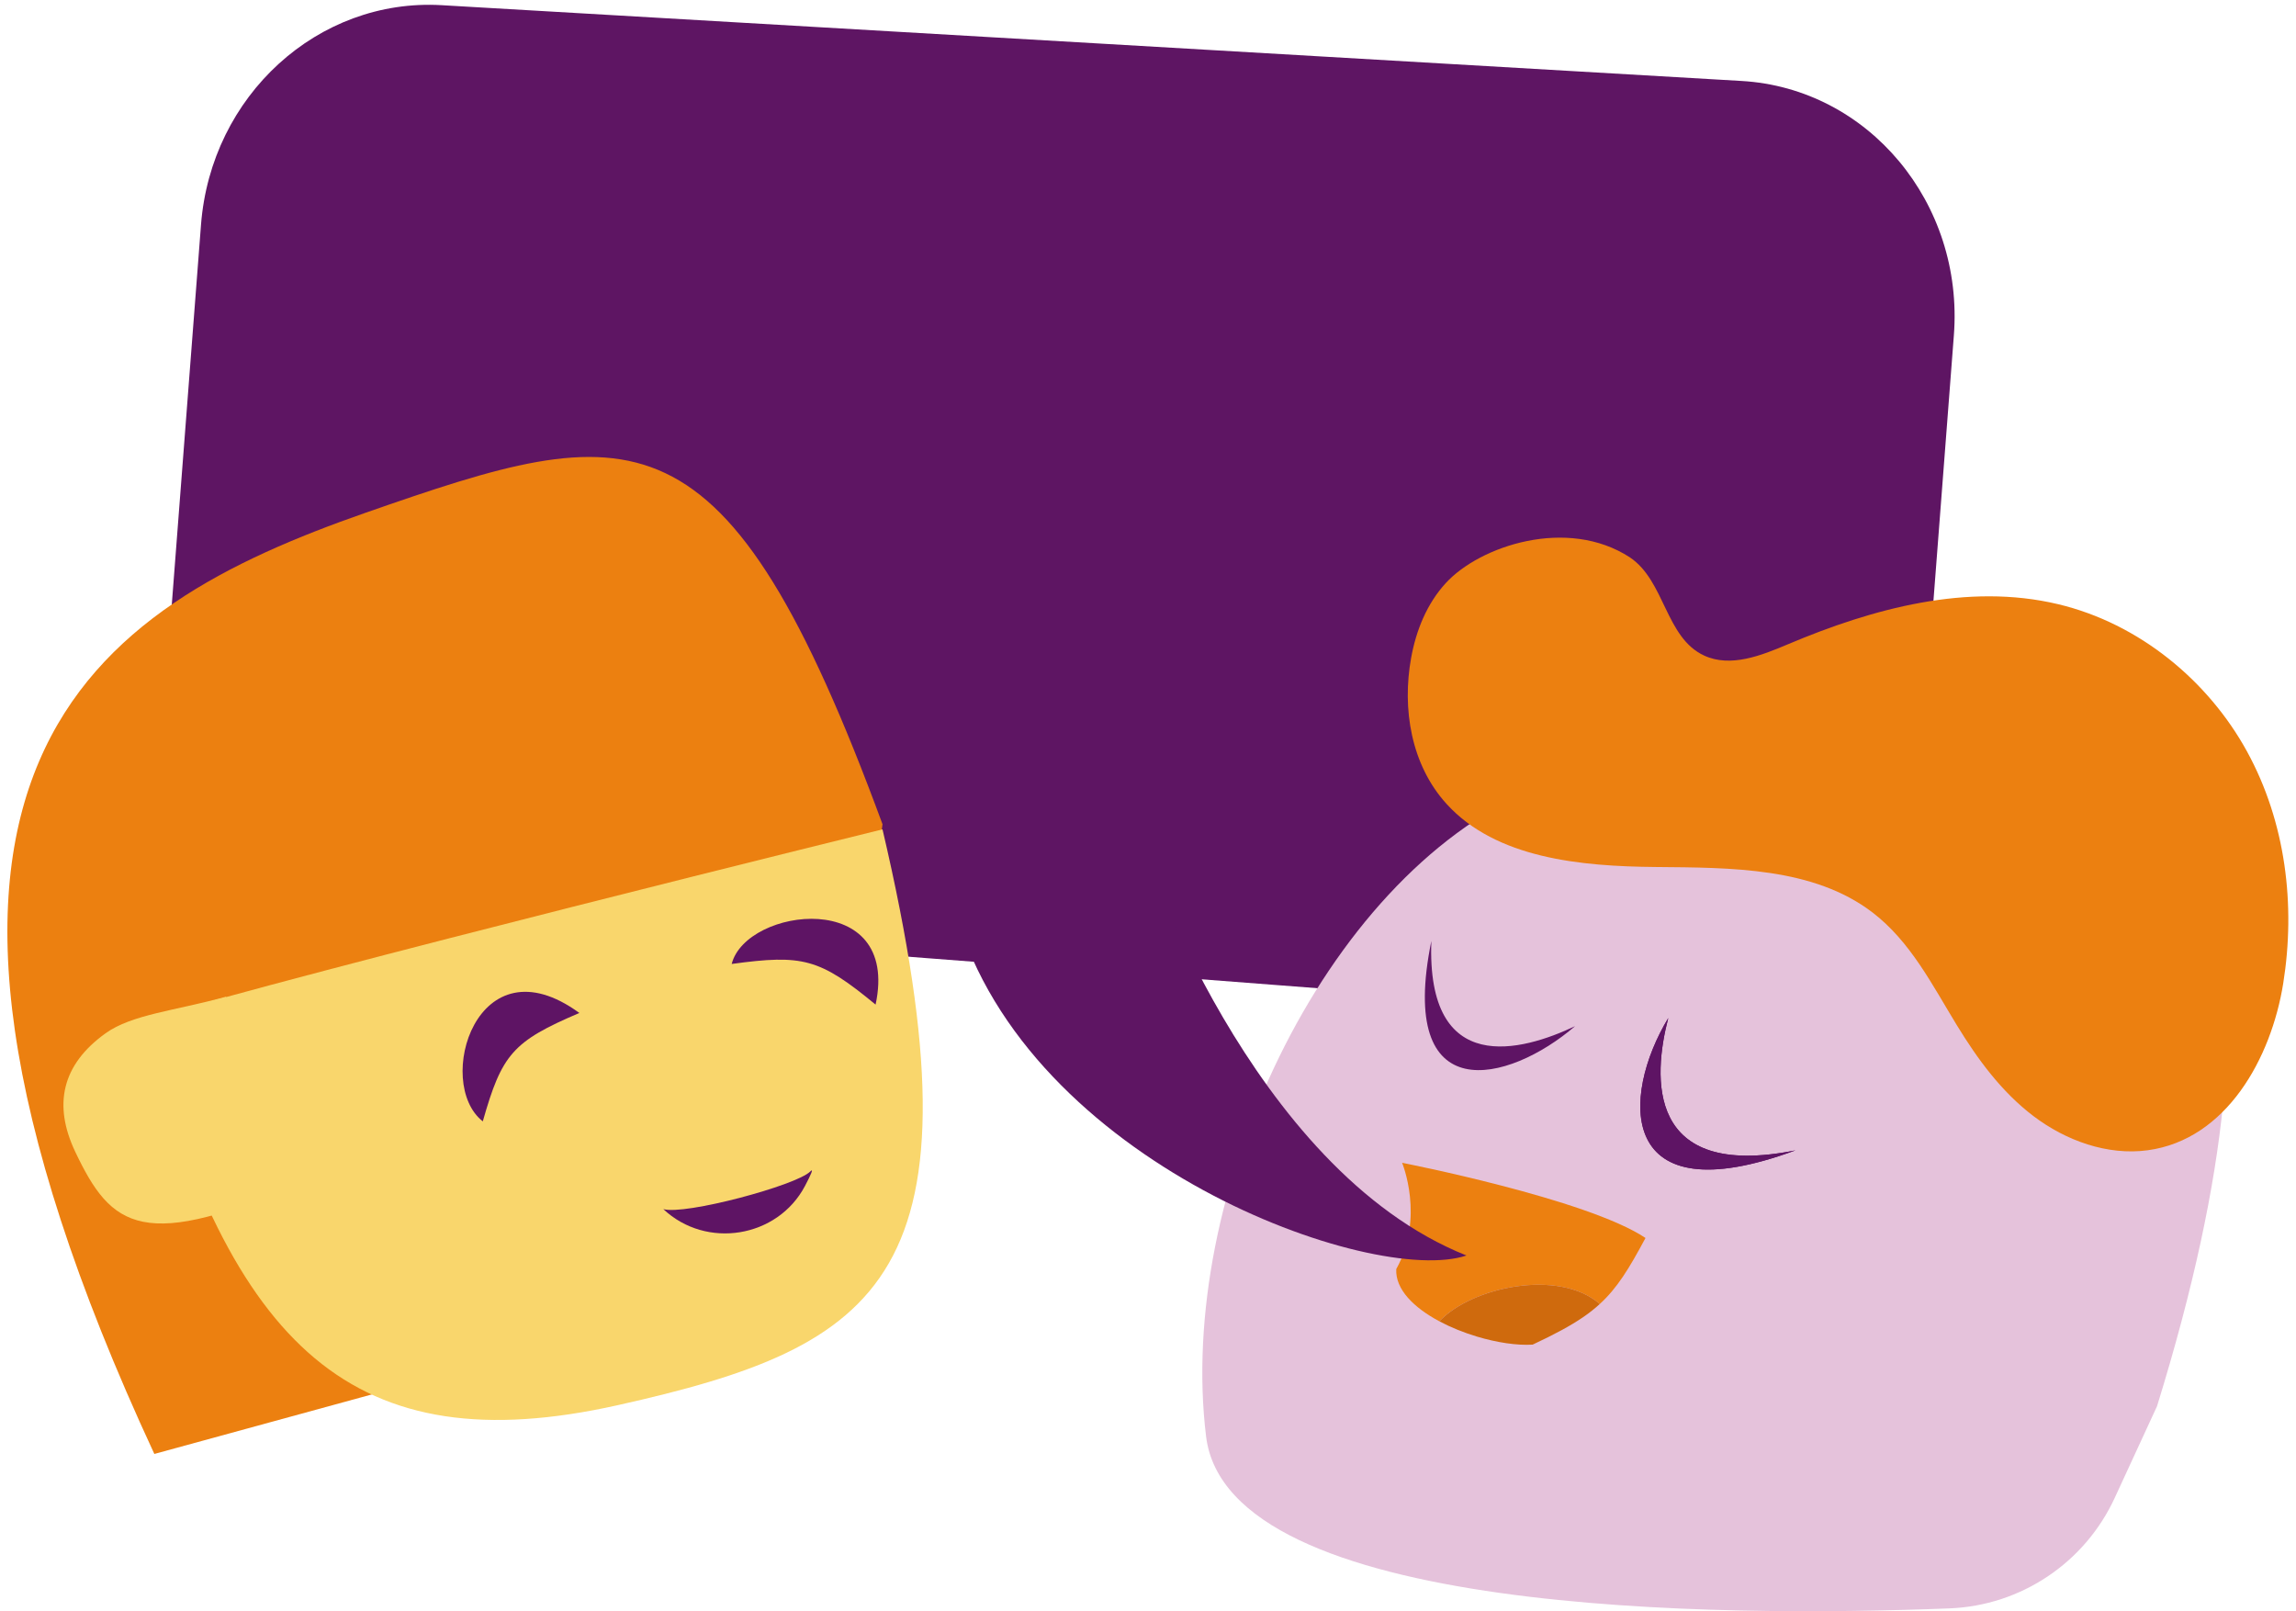 <?xml version="1.0" encoding="UTF-8"?>
<svg width="285px" height="200px" viewBox="0 0 285 200" version="1.1" xmlns="http://www.w3.org/2000/svg" xmlns:xlink="http://www.w3.org/1999/xlink">
    <title>Module02@2x</title>
    <g id="Export-svg" stroke="none" stroke-width="1" fill="none" fill-rule="evenodd">
        <g id="Artboard" transform="translate(-1182, -1590)" fill-rule="nonzero">
            <g id="Module02" transform="translate(1182.917, 1590.597)">
                <path d="M24.034,27.302 L19.862,81.512 C18.613,97.741 30.186,111.866 45.711,113.061 L206.839,125.462 C222.364,126.656 235.962,114.469 237.211,98.24 L241.614,41.034 C242.879,24.601 231.005,10.369 215.265,9.452 L53.906,0.046 C38.556,-0.848 25.267,11.277 24.034,27.302 Z" id="Path" fill="#5E1563"></path>
                <path d="M108.628,101.707 L101.351,157.125 L18.241,179.866 C-21.322,94.655 10.932,74.768 44.435,63.055 C77.69,51.461 89.075,48.631 108.628,101.707 L108.628,101.707 Z" id="Path" fill="#EC8010"></path>
                <path d="M16.885,126.08 C36.846,120.016 108.628,102.342 108.628,102.342 C121.655,157.972 108.681,166.448 75.742,173.817 C43.051,181.107 27.828,166.907 16.885,126.08 L16.885,126.08 Z" id="Path" fill="#F9D66C"></path>
                <path d="M81.419,149.475 C84.056,150.259 97.954,146.537 99.664,144.802 C100.123,144.337 99.767,145.158 99.002,146.608 C95.6,153.051 86.754,154.501 81.419,149.475 L81.419,149.475 L81.419,149.475 Z" id="Path" fill="#5E1464"></path>
                <path d="M59.012,138.586 C52.932,133.821 58.275,115.841 71,125.132 C62.696,128.672 61.378,130.271 59.012,138.586 L59.012,138.586 Z" id="Path" fill="#5E1464"></path>
                <path d="M89.907,119.049 C91.698,111.983 110.879,109.571 107.769,124.093 C100.807,118.351 98.732,117.843 89.907,119.049 Z" id="Path" fill="#5E1464"></path>
                <path d="M27.122,123.119 C30.447,128.679 37.338,145.734 37.338,145.734 C16.795,154.977 12.906,151.79 8.425,142.366 C5.651,136.519 6.757,131.547 12.193,127.65 C15.454,125.312 20.782,124.862 27.122,123.119 L27.122,123.119 Z" id="Path" fill="#F9D66C"></path>
                <path d="M189.328,97.363 C163.181,108.569 145.151,147.877 148.792,177.687 C151.506,199.905 212.48,200.152 241.073,199.034 C249.943,198.688 257.862,193.377 261.582,185.317 L266.834,173.936 C303.253,56.275 215.475,86.157 189.328,97.363 L189.328,97.363 Z" id="Path" fill="#E5C2DB"></path>
                <path d="M206.163,125.761 C204.258,133.057 203.371,145.901 221.946,142.186 C199.749,150.396 200.263,135.523 206.163,125.761 L206.163,125.761 L206.163,125.761 Z" id="Path" fill="#5E1464"></path>
                <path d="M206.163,125.761 C204.258,133.057 203.371,145.901 221.946,142.186 C199.749,150.396 200.263,135.523 206.163,125.761 L206.163,125.761 L206.163,125.761 Z" id="Path" fill="#5E1464"></path>
                <path d="M194.593,126.77 C188.037,129.884 176.118,133.206 176.756,116.189 C172.456,137.27 186.335,133.875 194.593,126.77 L194.593,126.77 L194.593,126.77 Z" id="Path" fill="#5E1464"></path>
                <path d="M203.337,153.059 C196.071,148.203 173.124,143.728 173.124,143.728 C173.124,143.728 175.958,150.521 172.4,156.918 C172.264,159.449 174.608,161.724 177.751,163.403 C181.744,159.142 192.57,156.825 197.665,161.251 C199.828,159.27 201.282,156.891 203.337,153.059 L203.337,153.059 Z" id="Path" fill="#EC8010"></path>
                <path d="M177.751,163.403 C179.183,164.167 180.779,164.806 182.384,165.29 C184.879,166.042 187.392,166.42 189.331,166.296 C192.027,165.035 194.03,163.965 195.642,162.856 C196.394,162.338 197.056,161.809 197.665,161.251 C192.57,156.825 181.744,159.142 177.751,163.403 L177.751,163.403 Z" id="Path" fill="#CF6A0D"></path>
                <path d="M201.399,68.583 C193.632,63.528 182.781,67.159 178.552,71.768 C176.183,74.35 174.857,77.671 174.244,81.062 C173.107,87.351 174.219,94.328 178.653,99.196 C184.808,105.951 195.277,106.932 204.619,107.015 C213.961,107.098 224.177,107.048 231.503,112.648 C236.228,116.259 238.932,121.658 241.975,126.637 C244.539,130.832 247.505,134.909 251.5,137.936 C255.494,140.964 260.659,142.853 265.675,142.173 C275.459,140.848 281.013,130.736 282.498,121.453 C284.051,111.743 282.814,101.457 278.005,92.68 C273.196,83.903 264.637,76.798 254.56,74.396 C243.318,71.716 231.524,74.928 221.019,79.368 C217.72,80.763 213.908,82.288 210.627,80.776 C205.802,78.553 205.779,71.531 201.399,68.583 L201.399,68.583 Z" id="Path" fill="#EC8010"></path>
                <path d="M140.881,104.224 C140.881,104.224 154.196,144.512 181.114,155.234 C169.492,159.144 126.698,143.841 117.725,112.736 L140.881,104.224 L140.881,104.224 Z" id="Path" fill="#5E1563"></path>
            </g>
        </g>
    </g>
</svg>
